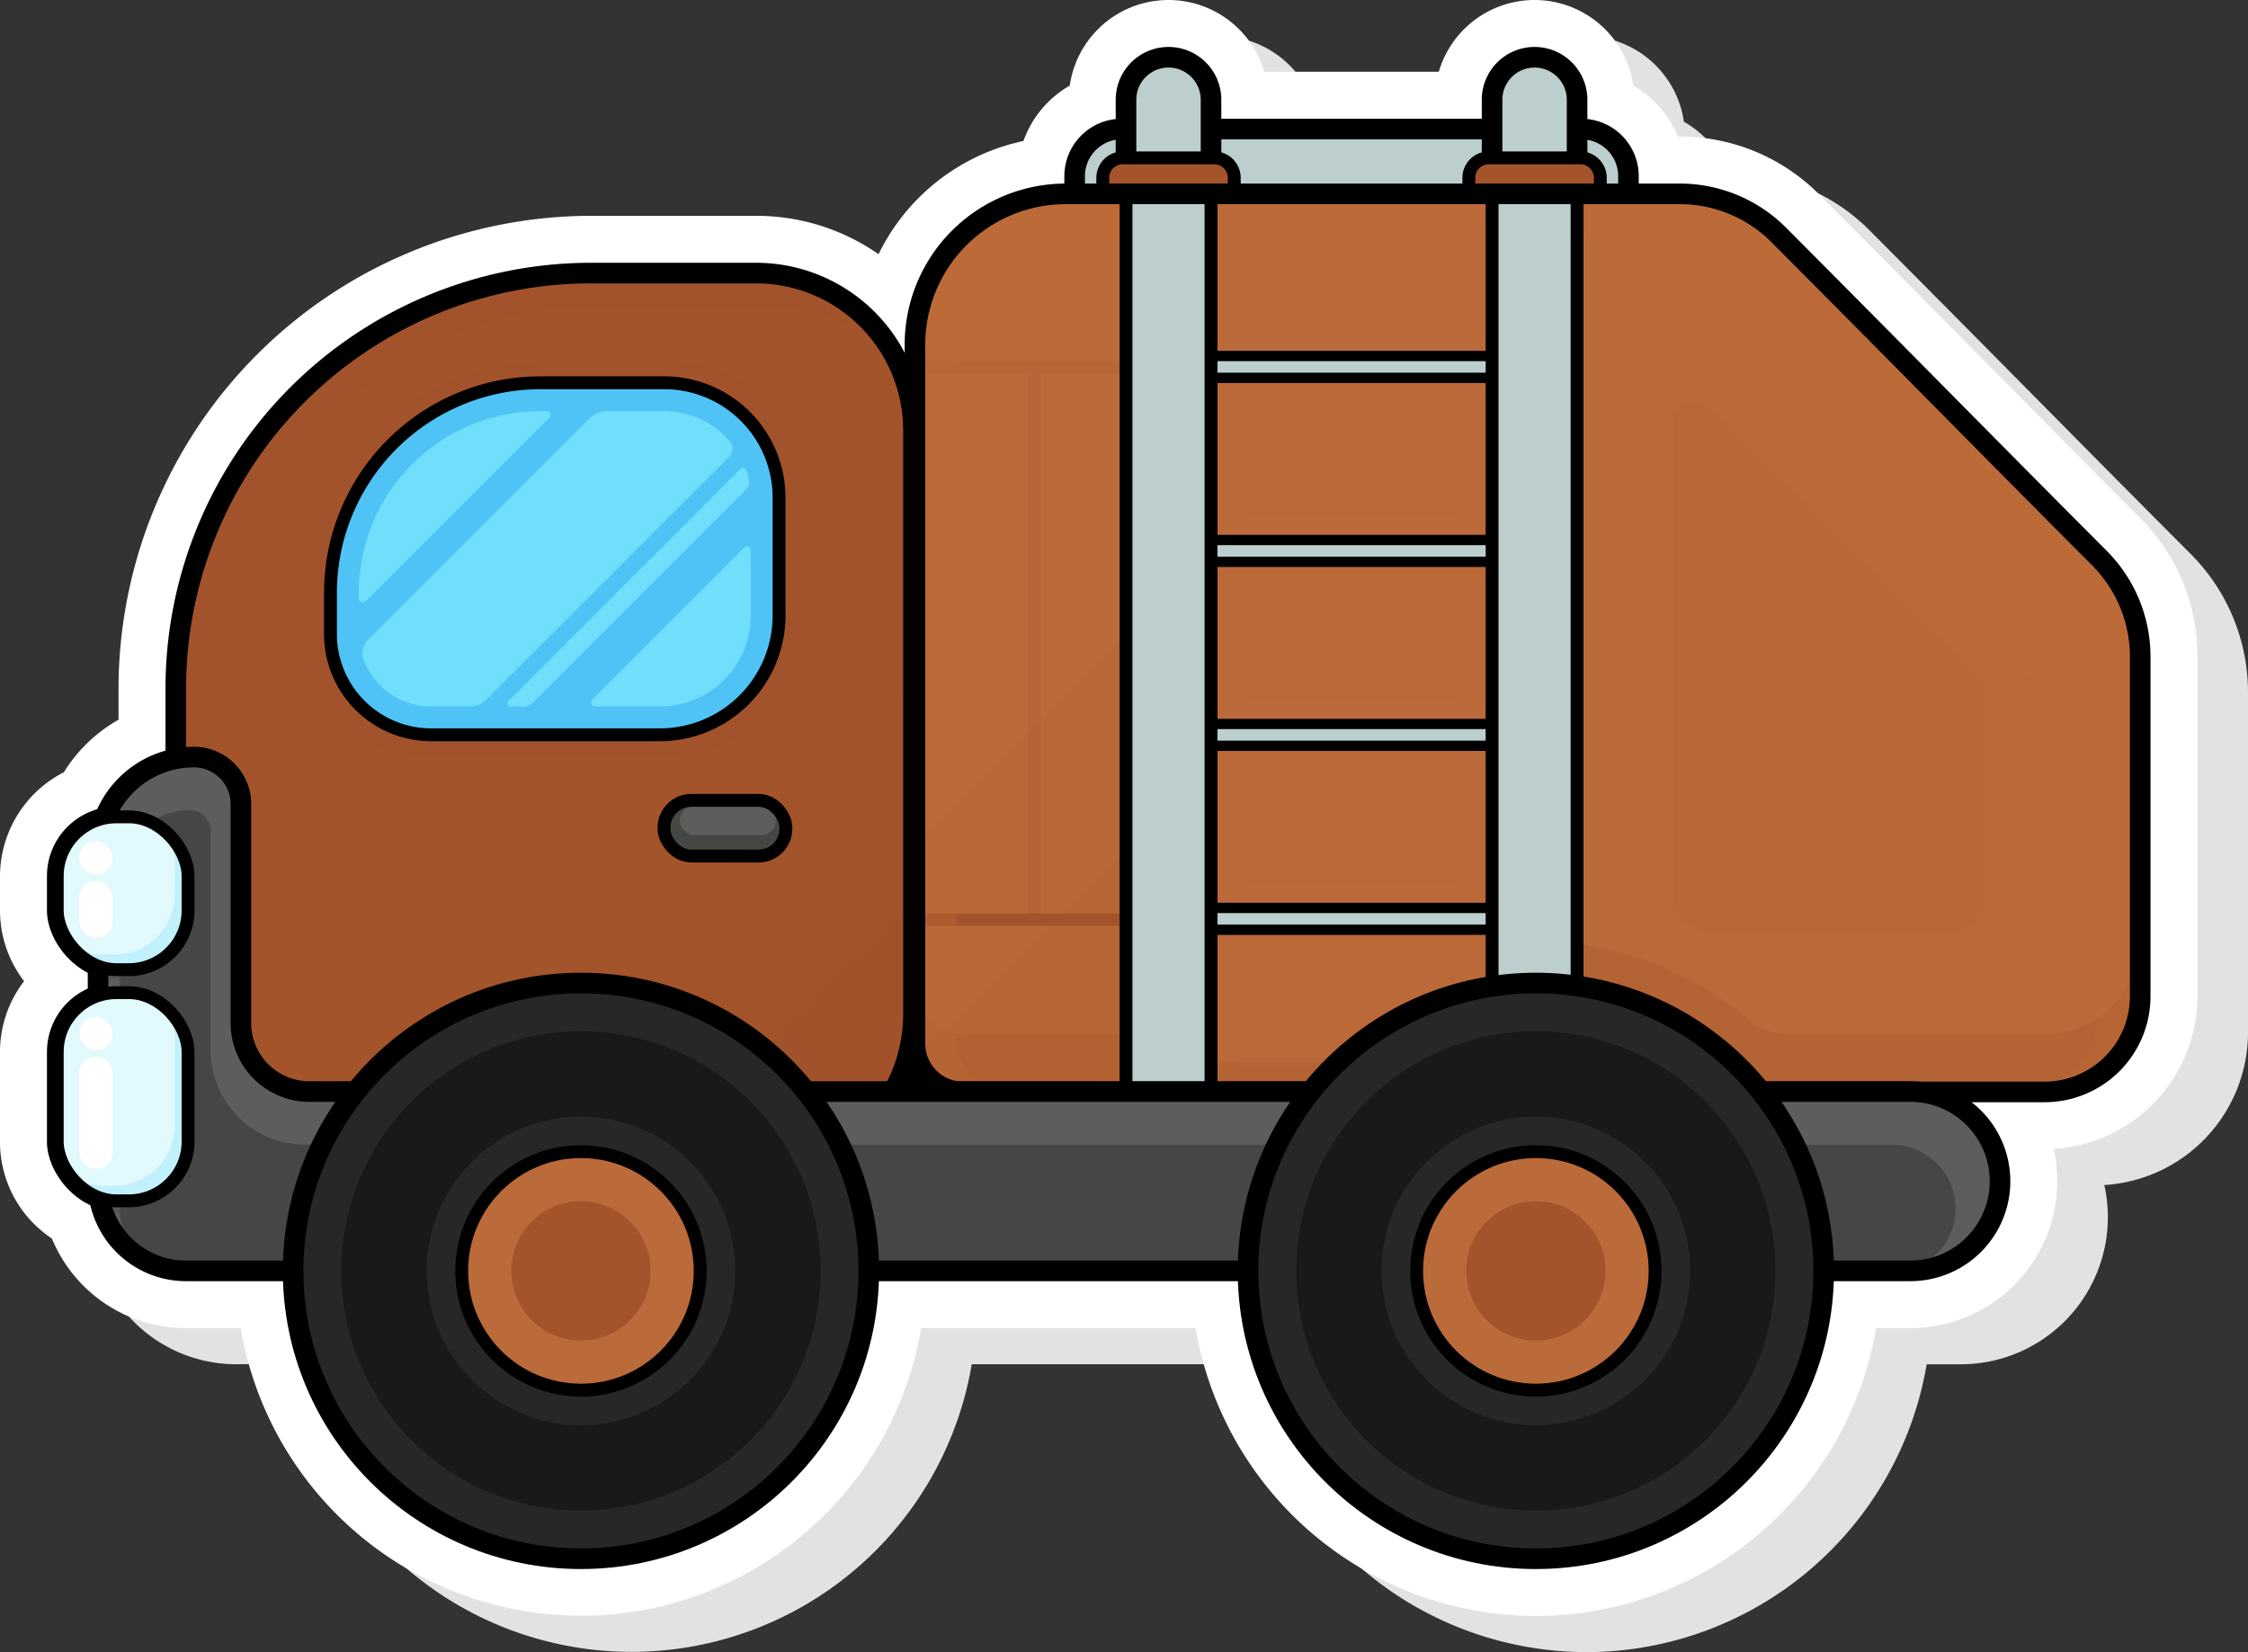 <svg xmlns="http://www.w3.org/2000/svg" width="617.729" height="453.936" viewBox="0 0 617.729 453.936"><rect x="0" y="0" width="617.729" height="453.936" fill="#333333" stroke="none"/><g transform="translate(-2436.129 -1275.306)"><g style="mix-blend-mode:multiply;isolation:isolate"><path d="M2872.064,1729.242a94.954,94.954,0,0,1-93.5-79.091h-75.409a94.822,94.822,0,0,1-186.993,0h-15.008a39.8,39.8,0,0,1-36.875-24.627,31.854,31.854,0,0,1-14.259-26.636v-24.629a31.982,31.982,0,0,1,6.618-19.444,31.976,31.976,0,0,1-6.618-19.443v-9.424a32.2,32.2,0,0,1,17.558-28.543,42.012,42.012,0,0,1,15.016-14.428v-8.567a130.027,130.027,0,0,1,129.879-129.879h45.307a58.8,58.8,0,0,1,33.66,10.541,57.561,57.561,0,0,1,39.812-31.1,28.635,28.635,0,0,1,12.731-15.226,27.412,27.412,0,0,1,53.445-3.793H2845.4a27.412,27.412,0,0,1,53.445,3.793,28.635,28.635,0,0,1,12.27,14.021h.507a53.754,53.754,0,0,1,38.322,15.907c16.328,16.377,30.294,30.488,43.8,44.135l.292.3c13.507,13.65,27.474,27.764,44.033,44.371a53.744,53.744,0,0,1,15.79,38.2v93.314a42.046,42.046,0,0,1-39.488,41.918,40.42,40.42,0,0,1-39.386,49.248h-9.423a94.956,94.956,0,0,1-93.5,79.091Z" fill="#e2e2e2"/></g><path d="M2858.171,1719.319a94.958,94.958,0,0,1-93.5-79.092h-75.408a94.823,94.823,0,0,1-186.994,0h-15.008a39.794,39.794,0,0,1-36.874-24.627,31.852,31.852,0,0,1-14.26-26.635v-24.63a31.971,31.971,0,0,1,6.619-19.443,31.976,31.976,0,0,1-6.619-19.444v-9.424a32.2,32.2,0,0,1,17.559-28.542,42.007,42.007,0,0,1,15.016-14.429v-8.567a130.026,130.026,0,0,1,129.879-129.879h45.306a58.8,58.8,0,0,1,33.661,10.541,57.556,57.556,0,0,1,39.812-31.1,28.637,28.637,0,0,1,12.73-15.226,27.412,27.412,0,0,1,53.445-3.793H2831.5a27.413,27.413,0,0,1,53.446,3.793,28.634,28.634,0,0,1,12.27,14.021h.507a53.754,53.754,0,0,1,38.322,15.908c16.328,16.376,30.294,30.487,43.8,44.135l.293.295c13.507,13.65,27.474,27.765,44.032,44.372a53.738,53.738,0,0,1,15.791,38.2v93.313a42.047,42.047,0,0,1-39.489,41.918,40.416,40.416,0,0,1-39.385,49.248h-9.424a94.956,94.956,0,0,1-93.5,79.092Z" fill="#fff"/><path d="M12.953,0H139.225a12.953,12.953,0,0,1,12.953,12.953V23.641a0,0,0,0,1,0,0H0a0,0,0,0,1,0,0V12.953A12.953,12.953,0,0,1,12.953,0Z" transform="translate(2731.432 1310.757)" fill="#bccece"/><path d="M9.931,0H132.94a9.931,9.931,0,0,1,9.931,9.931V14.8a0,0,0,0,1,0,0H0a0,0,0,0,1,0,0V9.931A9.931,9.931,0,0,1,9.931,0Z" transform="translate(2736.085 1315.884)" fill="#bccece" opacity="0.4" style="mix-blend-mode:multiply;isolation:isolate"/><path d="M12.953,0H139.225a12.953,12.953,0,0,1,12.953,12.953V23.641a0,0,0,0,1,0,0H0a0,0,0,0,1,0,0V12.953A12.953,12.953,0,0,1,12.953,0Z" transform="translate(2731.432 1310.757)" fill="none" stroke="#000" stroke-linecap="round" stroke-linejoin="round" stroke-width="5.658"/><path d="M11.679,0h0A11.679,11.679,0,0,1,23.359,11.679V49.134a0,0,0,0,1,0,0H0a0,0,0,0,1,0,0V11.679A11.679,11.679,0,0,1,11.679,0Z" transform="translate(2745.546 1291.036)" fill="#bccece"/><path d="M11.679,0h0A11.679,11.679,0,0,1,23.359,11.679V49.134a0,0,0,0,1,0,0H0a0,0,0,0,1,0,0V11.679A11.679,11.679,0,0,1,11.679,0Z" transform="translate(2745.546 1291.036)" fill="#bccece" opacity="0.4" style="mix-blend-mode:screen;isolation:isolate"/><path d="M6.684,0h0a6.684,6.684,0,0,1,6.684,6.684V30.791a0,0,0,0,1,0,0H0a0,0,0,0,1,0,0V6.684A6.684,6.684,0,0,1,6.684,0Z" transform="translate(2750.541 1297.061)" fill="#bccece"/><path d="M11.679,0h0A11.679,11.679,0,0,1,23.359,11.679V49.134a0,0,0,0,1,0,0H0a0,0,0,0,1,0,0V11.679A11.679,11.679,0,0,1,11.679,0Z" transform="translate(2745.546 1291.036)" fill="none" stroke="#000" stroke-linecap="round" stroke-linejoin="round" stroke-width="5.658"/><path d="M5.492,0H30.637a5.492,5.492,0,0,1,5.492,5.492v8.056a0,0,0,0,1,0,0H0a0,0,0,0,1,0,0V5.492A5.492,5.492,0,0,1,5.492,0Z" transform="translate(2739.161 1318.681)" fill="#a3542b" stroke="#000" stroke-linecap="round" stroke-linejoin="round" stroke-width="3.536"/><path d="M2.942,0H26.1A2.942,2.942,0,0,1,29.04,2.942v5.7a0,0,0,0,1,0,0H0a0,0,0,0,1,0,0v-5.7A2.942,2.942,0,0,1,2.942,0Z" transform="translate(2742.705 1321.932)" fill="#a3542b" opacity="0.3" style="mix-blend-mode:multiply;isolation:isolate"/><path d="M11.679,0h0A11.679,11.679,0,0,1,23.359,11.679V49.134a0,0,0,0,1,0,0H0a0,0,0,0,1,0,0V11.679A11.679,11.679,0,0,1,11.679,0Z" transform="translate(2846.137 1291.036)" fill="#bccece"/><path d="M11.679,0h0A11.679,11.679,0,0,1,23.359,11.679V49.134a0,0,0,0,1,0,0H0a0,0,0,0,1,0,0V11.679A11.679,11.679,0,0,1,11.679,0Z" transform="translate(2846.137 1291.036)" fill="#bccece" opacity="0.4" style="mix-blend-mode:screen;isolation:isolate"/><path d="M6.684,0h0a6.684,6.684,0,0,1,6.684,6.684V30.791a0,0,0,0,1,0,0H0a0,0,0,0,1,0,0V6.684A6.684,6.684,0,0,1,6.684,0Z" transform="translate(2851.133 1297.061)" fill="#bccece"/><path d="M11.679,0h0A11.679,11.679,0,0,1,23.359,11.679V49.134a0,0,0,0,1,0,0H0a0,0,0,0,1,0,0V11.679A11.679,11.679,0,0,1,11.679,0Z" transform="translate(2846.137 1291.036)" fill="none" stroke="#000" stroke-linecap="round" stroke-linejoin="round" stroke-width="5.658"/><path d="M5.492,0H30.637a5.492,5.492,0,0,1,5.492,5.492v8.056a0,0,0,0,1,0,0H0a0,0,0,0,1,0,0V5.492A5.492,5.492,0,0,1,5.492,0Z" transform="translate(2839.753 1318.681)" fill="#a3542b" stroke="#000" stroke-linecap="round" stroke-linejoin="round" stroke-width="3.536"/><path d="M2.942,0H26.1A2.942,2.942,0,0,1,29.04,2.942v5.7a0,0,0,0,1,0,0H0a0,0,0,0,1,0,0v-5.7A2.942,2.942,0,0,1,2.942,0Z" transform="translate(2843.297 1321.932)" fill="#a3542b" opacity="0.3" style="mix-blend-mode:multiply;isolation:isolate"/><rect width="91.622" height="86.209" transform="translate(2653.223 1534.14)"/><path d="M2997.972,1575.323H2700.79a13.237,13.237,0,0,1-13.237-13.237V1370.011a41.44,41.44,0,0,1,41.441-41.44h168.733a38.389,38.389,0,0,1,27.183,11.285c32.854,32.949,55.257,55.837,88.126,88.8a38.367,38.367,0,0,1,11.2,27.092v93.313A26.262,26.262,0,0,1,2997.972,1575.323Z" fill="#bb6a39"/><path d="M2760.729,1461.791l-3.5-23.77-69.672,69.672v54.393a13.238,13.238,0,0,0,13.237,13.237h67.082Z" fill="#a3542b" opacity="0.1" style="mix-blend-mode:multiply;isolation:isolate"/><path d="M2757.225,1496.964l-69.072,69.071a13.242,13.242,0,0,0,12.637,9.288h63.374l-3.435-54.59Z" fill="#a3542b" opacity="0.1" style="mix-blend-mode:multiply;isolation:isolate"/><path d="M3013.036,1428.656c-12.858-12.894-24.112-24.245-35.018-35.261L2869.5,1501.917v73.406h128.476a26.262,26.262,0,0,0,26.263-26.262v-93.313A38.367,38.367,0,0,0,3013.036,1428.656Z" fill="#bb6a39" opacity="0.2" style="mix-blend-mode:multiply;isolation:isolate"/><path d="M3024.235,1457.339c-25.715,25.825-82.575,82.579-118.065,117.984h91.8a26.262,26.262,0,0,0,26.263-26.262Z" fill="#bb6a39" opacity="0.2" style="mix-blend-mode:multiply;isolation:isolate"/><path d="M2878.956,1361.212v181.533a5.3,5.3,0,0,0,5.3,5.3h108.723a5.3,5.3,0,0,0,5.3-5.3V1459.5a8.345,8.345,0,0,0-2.443-5.9l-95.313-95.313a6.93,6.93,0,0,0-4.81-2.027l-11.607-.142A5.1,5.1,0,0,0,2878.956,1361.212Z" fill="#bb6a39" opacity="0.3" style="mix-blend-mode:screen;isolation:isolate"/><path d="M2895.93,1521.3v-129.44a5.871,5.871,0,0,1,10.022-4.151l71.813,71.813a12.115,12.115,0,0,1,3.548,8.567V1521.3a9.771,9.771,0,0,1-9.771,9.771H2905.7A9.771,9.771,0,0,1,2895.93,1521.3Z" fill="#a3542b" opacity="0.1" style="mix-blend-mode:multiply;isolation:isolate"/><circle cx="2.906" cy="2.906" r="2.906" transform="translate(2881.093 1358.104)" fill="#bb6a39"/><circle cx="2.906" cy="2.906" r="2.906" transform="translate(2893.025 1358.104)" fill="#bb6a39"/><circle cx="2.906" cy="2.906" r="2.906" transform="translate(2881.093 1540.104)" fill="#bb6a39"/><circle cx="2.906" cy="2.906" r="2.906" transform="translate(2990.009 1540.104)" fill="#bb6a39" opacity="0.2" style="mix-blend-mode:multiply;isolation:isolate"/><circle cx="2.906" cy="2.906" r="2.906" transform="translate(2990.009 1455.69)" fill="#bb6a39"/><g opacity="0.2" style="mix-blend-mode:multiply;isolation:isolate"><rect width="62.302" height="3.382" transform="translate(2688.239 1374.432)" fill="#a3542b"/><rect width="153.146" height="3.382" transform="translate(2722.142 1376.123) rotate(90)" fill="#a3542b"/></g><rect width="62.302" height="3.382" transform="translate(2688.239 1526.317)" fill="#a3542b"/><rect width="3.607" height="244.575" transform="translate(2768.904 1329.426)" fill="#bb6a39" opacity="0.3" style="mix-blend-mode:multiply;isolation:isolate"/><rect width="3.607" height="244.575" transform="translate(2842.519 1329.426)" fill="#bb6a39" opacity="0.3" style="mix-blend-mode:multiply;isolation:isolate"/><path d="M2997.972,1559.432h-70.636a16.921,16.921,0,0,1-10.935-4.08,90.222,90.222,0,0,0-46.9-20.743v24.823h-13.6l-3.521,7.63H2762.52l-1.791-7.63H2700.79a13.237,13.237,0,0,1-13.237-13.237v15.891a13.237,13.237,0,0,0,13.238,13.237h297.181a26.264,26.264,0,0,0,26.263-26.264V1533.17A26.262,26.262,0,0,1,2997.972,1559.432Z" fill="#a3542b" opacity="0.3" style="mix-blend-mode:multiply;isolation:isolate"/><rect width="64.464" height="31.414" rx="3.621" transform="translate(2775.289 1537.155)" fill="#bb6a39" opacity="0.3" style="mix-blend-mode:screen;isolation:isolate"/><circle cx="1.635" cy="1.635" r="1.635" transform="translate(2777.664 1539.119)" fill="#bb6a39"/><circle cx="1.635" cy="1.635" r="1.635" transform="translate(2777.664 1562.743)" fill="#bb6a39"/><circle cx="1.635" cy="1.635" r="1.635" transform="translate(2834.426 1539.119)" fill="#bb6a39"/><circle cx="1.635" cy="1.635" r="1.635" transform="translate(2834.426 1562.743)" fill="#bb6a39"/><rect width="77.552" height="4.031" transform="translate(2768.904 1530.767)" fill="#bb6a39" opacity="0.3" style="mix-blend-mode:multiply;isolation:isolate"/><rect width="77.552" height="4.031" transform="translate(2768.904 1480.218)" fill="#bb6a39" opacity="0.3" style="mix-blend-mode:multiply;isolation:isolate"/><rect width="64.464" height="31.414" rx="3.621" transform="translate(2775.289 1486.605)" fill="#bb6a39" opacity="0.3" style="mix-blend-mode:screen;isolation:isolate"/><circle cx="1.635" cy="1.635" r="1.635" transform="translate(2777.664 1488.57)" fill="#bb6a39"/><circle cx="1.635" cy="1.635" r="1.635" transform="translate(2777.664 1512.194)" fill="#bb6a39"/><circle cx="1.635" cy="1.635" r="1.635" transform="translate(2834.426 1488.57)" fill="#bb6a39"/><circle cx="1.635" cy="1.635" r="1.635" transform="translate(2834.426 1512.194)" fill="#bb6a39"/><rect width="77.552" height="4.031" transform="translate(2768.904 1429.669)" fill="#bb6a39" opacity="0.3" style="mix-blend-mode:multiply;isolation:isolate"/><rect width="64.464" height="31.414" rx="3.621" transform="translate(2775.289 1436.056)" fill="#bb6a39" opacity="0.3" style="mix-blend-mode:screen;isolation:isolate"/><circle cx="1.635" cy="1.635" r="1.635" transform="translate(2777.664 1438.021)" fill="#bb6a39"/><circle cx="1.635" cy="1.635" r="1.635" transform="translate(2777.664 1461.645)" fill="#bb6a39"/><circle cx="1.635" cy="1.635" r="1.635" transform="translate(2834.426 1438.021)" fill="#bb6a39"/><circle cx="1.635" cy="1.635" r="1.635" transform="translate(2834.426 1461.645)" fill="#bb6a39"/><rect width="77.552" height="4.031" transform="translate(2768.904 1379.12)" fill="#bb6a39" opacity="0.3" style="mix-blend-mode:multiply;isolation:isolate"/><rect width="93.884" height="5.994" transform="translate(2759.103 1373.126)" fill="#bccece"/><rect width="93.884" height="5.994" transform="translate(2759.103 1373.126)" fill="#bccece" opacity="0.4" style="mix-blend-mode:multiply;isolation:isolate"/><rect width="4.905" height="5.994" transform="translate(2768.904 1373.126)" fill="#bccece" opacity="0.4" style="mix-blend-mode:multiply;isolation:isolate"/><rect width="4.905" height="5.994" transform="translate(2841.552 1373.126)" fill="#bccece" opacity="0.4" style="mix-blend-mode:multiply;isolation:isolate"/><rect width="93.884" height="2.997" transform="translate(2759.103 1376.123)" fill="#bccece" opacity="0.4" style="mix-blend-mode:multiply;isolation:isolate"/><rect width="93.884" height="5.994" transform="translate(2759.103 1373.126)" fill="none" stroke="#000" stroke-linecap="round" stroke-linejoin="round" stroke-width="2.829"/><rect width="93.884" height="5.994" transform="translate(2759.103 1423.676)" fill="#bccece"/><rect width="93.884" height="5.994" transform="translate(2759.103 1423.676)" fill="#bccece" opacity="0.4" style="mix-blend-mode:multiply;isolation:isolate"/><rect width="4.905" height="5.994" transform="translate(2768.904 1423.676)" fill="#bccece" opacity="0.4" style="mix-blend-mode:multiply;isolation:isolate"/><rect width="4.905" height="5.994" transform="translate(2841.552 1423.676)" fill="#bccece" opacity="0.4" style="mix-blend-mode:multiply;isolation:isolate"/><rect width="93.884" height="2.997" transform="translate(2759.103 1426.672)" fill="#bccece" opacity="0.4" style="mix-blend-mode:multiply;isolation:isolate"/><rect width="93.884" height="5.994" transform="translate(2759.103 1423.676)" fill="none" stroke="#000" stroke-linecap="round" stroke-linejoin="round" stroke-width="2.829"/><rect width="93.884" height="5.994" transform="translate(2759.103 1474.225)" fill="#bccece"/><rect width="93.884" height="5.994" transform="translate(2759.103 1474.225)" fill="#bccece" opacity="0.4" style="mix-blend-mode:multiply;isolation:isolate"/><rect width="4.905" height="5.994" transform="translate(2768.904 1474.225)" fill="#bccece" opacity="0.4" style="mix-blend-mode:multiply;isolation:isolate"/><rect width="4.905" height="5.994" transform="translate(2841.552 1474.225)" fill="#bccece" opacity="0.4" style="mix-blend-mode:multiply;isolation:isolate"/><rect width="93.884" height="2.997" transform="translate(2759.103 1477.221)" fill="#bccece" opacity="0.4" style="mix-blend-mode:multiply;isolation:isolate"/><rect width="93.884" height="5.994" transform="translate(2759.103 1474.225)" fill="none" stroke="#000" stroke-linecap="round" stroke-linejoin="round" stroke-width="2.829"/><rect width="93.884" height="5.994" transform="translate(2759.103 1524.774)" fill="#bccece"/><rect width="93.884" height="5.994" transform="translate(2759.103 1524.774)" fill="#bccece" opacity="0.4" style="mix-blend-mode:multiply;isolation:isolate"/><rect width="4.905" height="5.994" transform="translate(2768.904 1524.774)" fill="#bccece" opacity="0.4" style="mix-blend-mode:multiply;isolation:isolate"/><rect width="4.905" height="5.994" transform="translate(2841.552 1524.774)" fill="#bccece" opacity="0.4" style="mix-blend-mode:multiply;isolation:isolate"/><rect width="93.884" height="2.997" transform="translate(2759.103 1527.771)" fill="#bccece" opacity="0.4" style="mix-blend-mode:multiply;isolation:isolate"/><rect width="93.884" height="5.994" transform="translate(2759.103 1524.774)" fill="none" stroke="#000" stroke-linecap="round" stroke-linejoin="round" stroke-width="2.829"/><path d="M3013.036,1428.656c-32.869-32.963-55.272-55.851-88.126-88.8a38.389,38.389,0,0,0-27.183-11.285H2728.994a41.44,41.44,0,0,0-41.441,41.44v192.075a13.238,13.238,0,0,0,13.237,13.237h13a14.918,14.918,0,0,1-14.917-14.917V1370.012a30.125,30.125,0,0,1,30.125-30.125h34.3l2.453-5.3h83.157l1.4,5.3h47.417a27.078,27.078,0,0,1,19.17,7.959c16.4,16.446,30.427,30.622,43.994,44.331,13.6,13.746,27.669,27.959,44.131,44.47a26.874,26.874,0,0,1,7.9,19.1v96.865a22.71,22.71,0,0,1-22.71,22.71h7.763a26.262,26.262,0,0,0,26.263-26.262v-93.313A38.367,38.367,0,0,0,3013.036,1428.656Z" fill="#bb6a39" opacity="0.4" style="mix-blend-mode:screen;isolation:isolate"/><rect width="23.359" height="246.663" transform="translate(2846.137 1328.571)" fill="#bccece"/><rect width="13.367" height="246.663" transform="translate(2851.133 1328.571)" fill="#bccece" opacity="0.4" style="mix-blend-mode:multiply;isolation:isolate"/><rect width="23.359" height="246.663" transform="translate(2846.137 1328.571)" fill="none" stroke="#000" stroke-linecap="round" stroke-linejoin="round" stroke-width="3.536"/><circle cx="3.504" cy="3.504" r="3.504" transform="translate(2854.313 1336.667)" fill="#bccece"/><circle cx="3.504" cy="3.504" r="3.504" transform="translate(2854.313 1561.405)" fill="#bccece"/><circle cx="3.504" cy="3.504" r="3.504" transform="translate(2854.313 1359.141)" fill="#bccece"/><circle cx="3.504" cy="3.504" r="3.504" transform="translate(2854.313 1404.088)" fill="#bccece"/><circle cx="3.504" cy="3.504" r="3.504" transform="translate(2854.313 1381.614)" fill="#bccece"/><circle cx="3.504" cy="3.504" r="3.504" transform="translate(2854.313 1449.036)" fill="#bccece"/><circle cx="3.504" cy="3.504" r="3.504" transform="translate(2854.313 1516.457)" fill="#bccece"/><circle cx="3.504" cy="3.504" r="3.504" transform="translate(2854.313 1538.931)" fill="#bccece"/><circle cx="3.504" cy="3.504" r="3.504" transform="translate(2854.313 1426.562)" fill="#bccece"/><circle cx="3.504" cy="3.504" r="3.504" transform="translate(2854.313 1493.984)" fill="#bccece"/><circle cx="3.504" cy="3.504" r="3.504" transform="translate(2854.313 1471.51)" fill="#bccece"/><rect width="23.359" height="246.663" transform="translate(2745.546 1328.571)" fill="#bccece"/><rect width="13.367" height="246.663" transform="translate(2750.541 1328.571)" fill="#bccece" opacity="0.4" style="mix-blend-mode:multiply;isolation:isolate"/><rect width="23.359" height="246.663" transform="translate(2745.546 1328.571)" fill="none" stroke="#000" stroke-linecap="round" stroke-linejoin="round" stroke-width="3.536"/><circle cx="3.504" cy="3.504" r="3.504" transform="translate(2753.721 1336.667)" fill="#bccece"/><circle cx="3.504" cy="3.504" r="3.504" transform="translate(2753.721 1561.405)" fill="#bccece"/><circle cx="3.504" cy="3.504" r="3.504" transform="translate(2753.721 1359.141)" fill="#bccece"/><circle cx="3.504" cy="3.504" r="3.504" transform="translate(2753.721 1404.088)" fill="#bccece"/><circle cx="3.504" cy="3.504" r="3.504" transform="translate(2753.721 1381.614)" fill="#bccece"/><circle cx="3.504" cy="3.504" r="3.504" transform="translate(2753.721 1449.036)" fill="#bccece"/><circle cx="3.504" cy="3.504" r="3.504" transform="translate(2753.721 1516.457)" fill="#bccece"/><circle cx="3.504" cy="3.504" r="3.504" transform="translate(2753.721 1538.931)" fill="#bccece"/><circle cx="3.504" cy="3.504" r="3.504" transform="translate(2753.721 1426.562)" fill="#bccece"/><circle cx="3.504" cy="3.504" r="3.504" transform="translate(2753.721 1493.984)" fill="#bccece"/><circle cx="3.504" cy="3.504" r="3.504" transform="translate(2753.721 1471.51)" fill="#bccece"/><path d="M2997.972,1575.323H2700.79a13.237,13.237,0,0,1-13.237-13.237V1370.011a41.44,41.44,0,0,1,41.441-41.44h168.733a38.389,38.389,0,0,1,27.183,11.285c32.854,32.949,55.257,55.837,88.126,88.8a38.367,38.367,0,0,1,11.2,27.092v93.313A26.262,26.262,0,0,1,2997.972,1575.323Z" fill="none" stroke="#000" stroke-linecap="round" stroke-linejoin="round" stroke-width="5.658"/><path d="M114.15,0h44.378a44.184,44.184,0,0,1,44.184,44.184V203.592a44.031,44.031,0,0,1-44.031,44.031H0a0,0,0,0,1,0,0V114.15A114.15,114.15,0,0,1,114.15,0Z" transform="translate(2484.433 1350.336)" fill="#a3542b"/><path d="M2687.145,1402.027a51.608,51.608,0,0,0-21.334-41.827c.1,1.311.166,2.631.166,3.967v151.9a43.868,43.868,0,0,1-12.063,30.275,6.744,6.744,0,0,1-8.527,1.071,91.26,91.26,0,0,0-110.332,9.546,9.856,9.856,0,0,1-8.044,2.509c-9.29-1.353-16.658-8.592-16.678-18.717v-55.225a12.9,12.9,0,0,0-12.9-12.9h0a26.215,26.215,0,0,0-13,3.436v121.892h158.681c.813,0,1.62-.025,2.422-.069.262-.014.521-.04.783-.059.538-.039,1.076-.081,1.608-.139.3-.033.606-.076.909-.115.486-.063.971-.13,1.452-.209.313-.051.623-.109.933-.166.469-.088.935-.181,1.4-.283.306-.068.611-.137.915-.211.468-.114.932-.237,1.4-.365.287-.08.574-.158.858-.244.487-.146.969-.305,1.448-.467.251-.085.5-.165.752-.254.563-.2,1.119-.42,1.671-.644.156-.064.315-.121.471-.186q1.082-.453,2.135-.962l.052-.026q1.007-.489,1.983-1.029c.173-.095.34-.2.511-.294.494-.28.985-.566,1.467-.865.2-.126.4-.258.6-.387.443-.285.882-.575,1.314-.876.206-.143.409-.289.612-.435q.634-.457,1.252-.935c.193-.15.386-.3.577-.454q.63-.5,1.239-1.034c.168-.145.338-.289.5-.436.442-.394.874-.8,1.3-1.21.119-.115.241-.226.359-.342a44.267,44.267,0,0,0,3.141-3.442h0a43.849,43.849,0,0,0,9.964-27.893Z" fill="#a3542b" opacity="0.3" style="mix-blend-mode:multiply;isolation:isolate"/><path d="M2550.976,1597.959h92.138a44.031,44.031,0,0,0,44.031-44.031v-92.137Z" fill="#a3542b" opacity="0.2" style="mix-blend-mode:multiply;isolation:isolate"/><path d="M2612.712,1597.959h30.4a44.031,44.031,0,0,0,44.031-44.031v-30.4Z" fill="#a3542b" opacity="0.2" style="mix-blend-mode:multiply;isolation:isolate"/><path d="M2495.782,1473.714c0-63.043,41.9-114.15,104.94-114.15H2646.8a51.439,51.439,0,0,1,26.573,7.351,51.541,51.541,0,0,0-37.922-16.579h-36.871a114.15,114.15,0,0,0-114.15,114.15v133.473h11.349Z" fill="#a3542b" opacity="0.4" style="mix-blend-mode:screen;isolation:isolate"/><path d="M114.15,0h45.307a43.255,43.255,0,0,1,43.255,43.255V203.53a44.093,44.093,0,0,1-44.093,44.093H0a0,0,0,0,1,0,0V114.15A114.15,114.15,0,0,1,114.15,0Z" transform="translate(2484.433 1350.336)" fill="none" stroke="#000" stroke-linecap="round" stroke-linejoin="round" stroke-width="5.658"/><rect width="35.948" height="57.201" rx="16.286" transform="translate(2451.86 1548.049)" fill="none" stroke="#000" stroke-linecap="round" stroke-linejoin="round" stroke-width="5.658"/><rect width="35.948" height="41.996" rx="16.286" transform="translate(2451.86 1499.739)" fill="none" stroke="#000" stroke-linecap="round" stroke-linejoin="round" stroke-width="5.658"/><path d="M2502.322,1556.382v-60.163a12.9,12.9,0,0,0-12.9-12.9h0a26.346,26.346,0,0,0-26.347,26.346v90.645a24.184,24.184,0,0,0,24.184,24.183h473.828a24.632,24.632,0,0,0,24.632-24.632h0a24.632,24.632,0,0,0-24.632-24.632H2521.173A18.851,18.851,0,0,1,2502.322,1556.382Z" fill="#5d5e5c"/><path d="M2486.095,1624.92a17.077,17.077,0,0,1-17-17.111v-90.645a19.236,19.236,0,0,1,19.153-19.274,5.812,5.812,0,0,1,5.787,5.824v60.163a25.872,25.872,0,0,0,25.762,25.924h436.256a17.56,17.56,0,0,1,0,35.119Z" fill="#454744"/><rect width="35.948" height="57.201" rx="16.286" transform="translate(2455.049 1551.765)" fill="#454744" opacity="0.3" style="mix-blend-mode:multiply;isolation:isolate"/><rect width="35.948" height="41.996" rx="16.286" transform="translate(2455.049 1503.105)" fill="#454744" opacity="0.3" style="mix-blend-mode:multiply;isolation:isolate"/><path d="M2502.322,1556.382v-60.163a12.9,12.9,0,0,0-12.9-12.9h0a26.346,26.346,0,0,0-26.347,26.346v90.645a24.184,24.184,0,0,0,24.184,24.183h473.828a24.632,24.632,0,0,0,24.632-24.632h0a24.632,24.632,0,0,0-24.632-24.632H2521.173A18.851,18.851,0,0,1,2502.322,1556.382Z" fill="none" stroke="#000" stroke-linecap="round" stroke-linejoin="round" stroke-width="5.658"/><rect width="35.948" height="57.201" rx="16.286" transform="translate(2451.86 1548.049)" fill="#e2f9fe"/><rect width="9.151" height="9.151" rx="4.484" transform="translate(2457.901 1554.723)" fill="#fff"/><rect width="9.151" height="30.859" rx="4.484" transform="translate(2457.901 1565.681)" fill="#fff"/><path d="M2481.655,1551.765a16.518,16.518,0,0,1,2.513,8.756v23.966a16.618,16.618,0,0,1-16.618,16.618h-2.712a16.54,16.54,0,0,1-10.465-3.717,16.588,16.588,0,0,0,14.1,7.862h2.712a16.618,16.618,0,0,0,16.618-16.617v-23.966A16.582,16.582,0,0,0,2481.655,1551.765Z" fill="#c0f1fd"/><rect width="35.948" height="57.201" rx="16.286" transform="translate(2451.86 1548.049)" fill="none" stroke="#000" stroke-linecap="round" stroke-linejoin="round" stroke-width="3.536"/><rect width="35.948" height="41.996" rx="16.286" transform="translate(2451.86 1499.739)" fill="#e2f9fe"/><rect width="9.151" height="9.151" rx="4.484" transform="translate(2457.901 1506.413)" fill="#fff"/><rect width="9.151" height="15.653" rx="4.484" transform="translate(2457.901 1517.37)" fill="#fff"/><path d="M2481.655,1503.454a16.523,16.523,0,0,1,2.513,8.756v8.76a16.618,16.618,0,0,1-16.618,16.618h-2.712a16.539,16.539,0,0,1-10.465-3.716,16.588,16.588,0,0,0,14.1,7.862h2.712a16.618,16.618,0,0,0,16.618-16.618v-8.76A16.582,16.582,0,0,0,2481.655,1503.454Z" fill="#c0f1fd"/><rect width="35.948" height="41.996" rx="16.286" transform="translate(2451.86 1499.739)" fill="none" stroke="#000" stroke-linecap="round" stroke-linejoin="round" stroke-width="3.536"/><path d="M64.254,0h37.833a35.125,35.125,0,0,1,35.125,35.125V71.176a36.488,36.488,0,0,1-36.488,36.488H30.814A30.814,30.814,0,0,1,0,76.85v-12.6A64.254,64.254,0,0,1,64.254,0Z" transform="translate(2519.965 1375.009)" fill="#a3542b" opacity="0.4" style="mix-blend-mode:screen;isolation:isolate"/><path d="M57.724,0H91.713a31.556,31.556,0,0,1,31.556,31.556V63.943a32.78,32.78,0,0,1-32.78,32.78H27.683A27.683,27.683,0,0,1,0,69.041V57.724A57.724,57.724,0,0,1,57.724,0Z" transform="translate(2526.937 1380.479)" fill="#4fc3f6"/><path d="M2586.421,1388.259h-1.76a49.944,49.944,0,0,0-49.944,49.945v1.485a1.145,1.145,0,0,0,1.955.81l50.478-50.479A1.031,1.031,0,0,0,2586.421,1388.259Z" fill="#70dffb"/><path d="M2639.6,1404.135l-63.8,63.8a.874.874,0,0,0,.618,1.492h3.553a3.684,3.684,0,0,0,2.606-1.079l58.625-58.625a2.684,2.684,0,0,0,.735-2.43,23.538,23.538,0,0,0-.746-2.784A.965.965,0,0,0,2639.6,1404.135Z" fill="#70dffb"/><path d="M2599.724,1469.423h17.7a25,25,0,0,0,25-25v-17.955a1.036,1.036,0,0,0-1.769-.733l-41.74,41.74A1.141,1.141,0,0,0,2599.724,1469.423Z" fill="#70dffb"/><path d="M2636.456,1400.865a3.235,3.235,0,0,0,.129-4.418,23.724,23.724,0,0,0-17.935-8.188h-15.688a6.832,6.832,0,0,0-4.83,2l-61.037,61.037a4.911,4.911,0,0,0-1.11,5.2,19.93,19.93,0,0,0,18.634,12.921h10.732a6.146,6.146,0,0,0,4.347-1.8Z" fill="#70dffb"/><path d="M57.724,0H91.713a31.556,31.556,0,0,1,31.556,31.556V63.943a32.78,32.78,0,0,1-32.78,32.78H27.683A27.683,27.683,0,0,1,0,69.041V57.724A57.724,57.724,0,0,1,57.724,0Z" transform="translate(2526.937 1380.479)" fill="none" stroke="#000" stroke-linecap="round" stroke-linejoin="round" stroke-width="3.536"/><rect width="33.494" height="15.308" rx="7.501" transform="translate(2618.589 1498.653)" fill="#a3542b" opacity="0.6" style="mix-blend-mode:multiply;isolation:isolate"/><rect width="33.494" height="15.308" rx="7.501" transform="translate(2618.589 1495.211)" fill="#454744"/><rect width="26.336" height="7.889" rx="3.866" transform="translate(2622.966 1496.847)" fill="#5d5e5c"/><rect width="33.494" height="15.308" rx="7.501" transform="translate(2618.589 1495.211)" fill="none" stroke="#000" stroke-linecap="round" stroke-linejoin="round" stroke-width="3.536"/><circle cx="79.092" cy="79.092" r="79.092" transform="translate(2516.676 1545.406)" fill="#272727"/><circle cx="65.84" cy="65.84" r="65.84" transform="translate(2529.928 1558.658)" fill="#191919"/><circle cx="42.395" cy="42.395" r="42.395" transform="translate(2553.372 1582.102)" fill="#272727"/><circle cx="32.766" cy="32.766" r="32.766" transform="translate(2563.002 1591.732)" fill="#bb6a39"/><circle cx="32.766" cy="32.766" r="32.766" transform="translate(2563.002 1591.732)" fill="none" stroke="#000" stroke-linecap="round" stroke-linejoin="round" stroke-width="3.536"/><circle cx="19.139" cy="19.139" r="19.139" transform="translate(2576.629 1605.359)" fill="#a3542b"/><circle cx="79.092" cy="79.092" r="79.092" transform="translate(2516.676 1545.406)" fill="none" stroke="#000" stroke-linecap="round" stroke-linejoin="round" stroke-width="5.658"/><circle cx="79.092" cy="79.092" r="79.092" transform="translate(2779.079 1545.406)" fill="#272727"/><circle cx="79.092" cy="79.092" r="79.092" transform="translate(2779.079 1545.406)" fill="none" stroke="#000" stroke-linecap="round" stroke-linejoin="round" stroke-width="5.658"/><circle cx="65.84" cy="65.84" r="65.84" transform="translate(2792.331 1558.658)" fill="#191919"/><circle cx="42.395" cy="42.395" r="42.395" transform="translate(2815.775 1582.102)" fill="#272727"/><circle cx="32.766" cy="32.766" r="32.766" transform="translate(2825.405 1591.732)" fill="#bb6a39"/><circle cx="32.766" cy="32.766" r="32.766" transform="translate(2825.405 1591.732)" fill="none" stroke="#000" stroke-linecap="round" stroke-linejoin="round" stroke-width="3.536"/><circle cx="19.139" cy="19.139" r="19.139" transform="translate(2839.032 1605.359)" fill="#a3542b"/><rect width="64.464" height="31.414" rx="3.621" transform="translate(2775.289 1385.507)" fill="#bb6a39" opacity="0.3" style="mix-blend-mode:screen;isolation:isolate"/><circle cx="1.635" cy="1.635" r="1.635" transform="translate(2777.664 1387.472)" fill="#bb6a39"/><circle cx="1.635" cy="1.635" r="1.635" transform="translate(2777.664 1411.096)" fill="#bb6a39"/><circle cx="1.635" cy="1.635" r="1.635" transform="translate(2834.426 1387.472)" fill="#bb6a39"/><circle cx="1.635" cy="1.635" r="1.635" transform="translate(2834.426 1411.096)" fill="#bb6a39"/><rect width="64.464" height="31.414" rx="3.621" transform="translate(2775.289 1336.8)" fill="#bb6a39" opacity="0.3" style="mix-blend-mode:screen;isolation:isolate"/><circle cx="1.635" cy="1.635" r="1.635" transform="translate(2777.664 1338.765)" fill="#bb6a39"/><circle cx="1.635" cy="1.635" r="1.635" transform="translate(2777.664 1362.388)" fill="#bb6a39"/><circle cx="1.635" cy="1.635" r="1.635" transform="translate(2834.426 1338.765)" fill="#bb6a39"/><circle cx="1.635" cy="1.635" r="1.635" transform="translate(2834.426 1362.388)" fill="#bb6a39"/></g></svg>